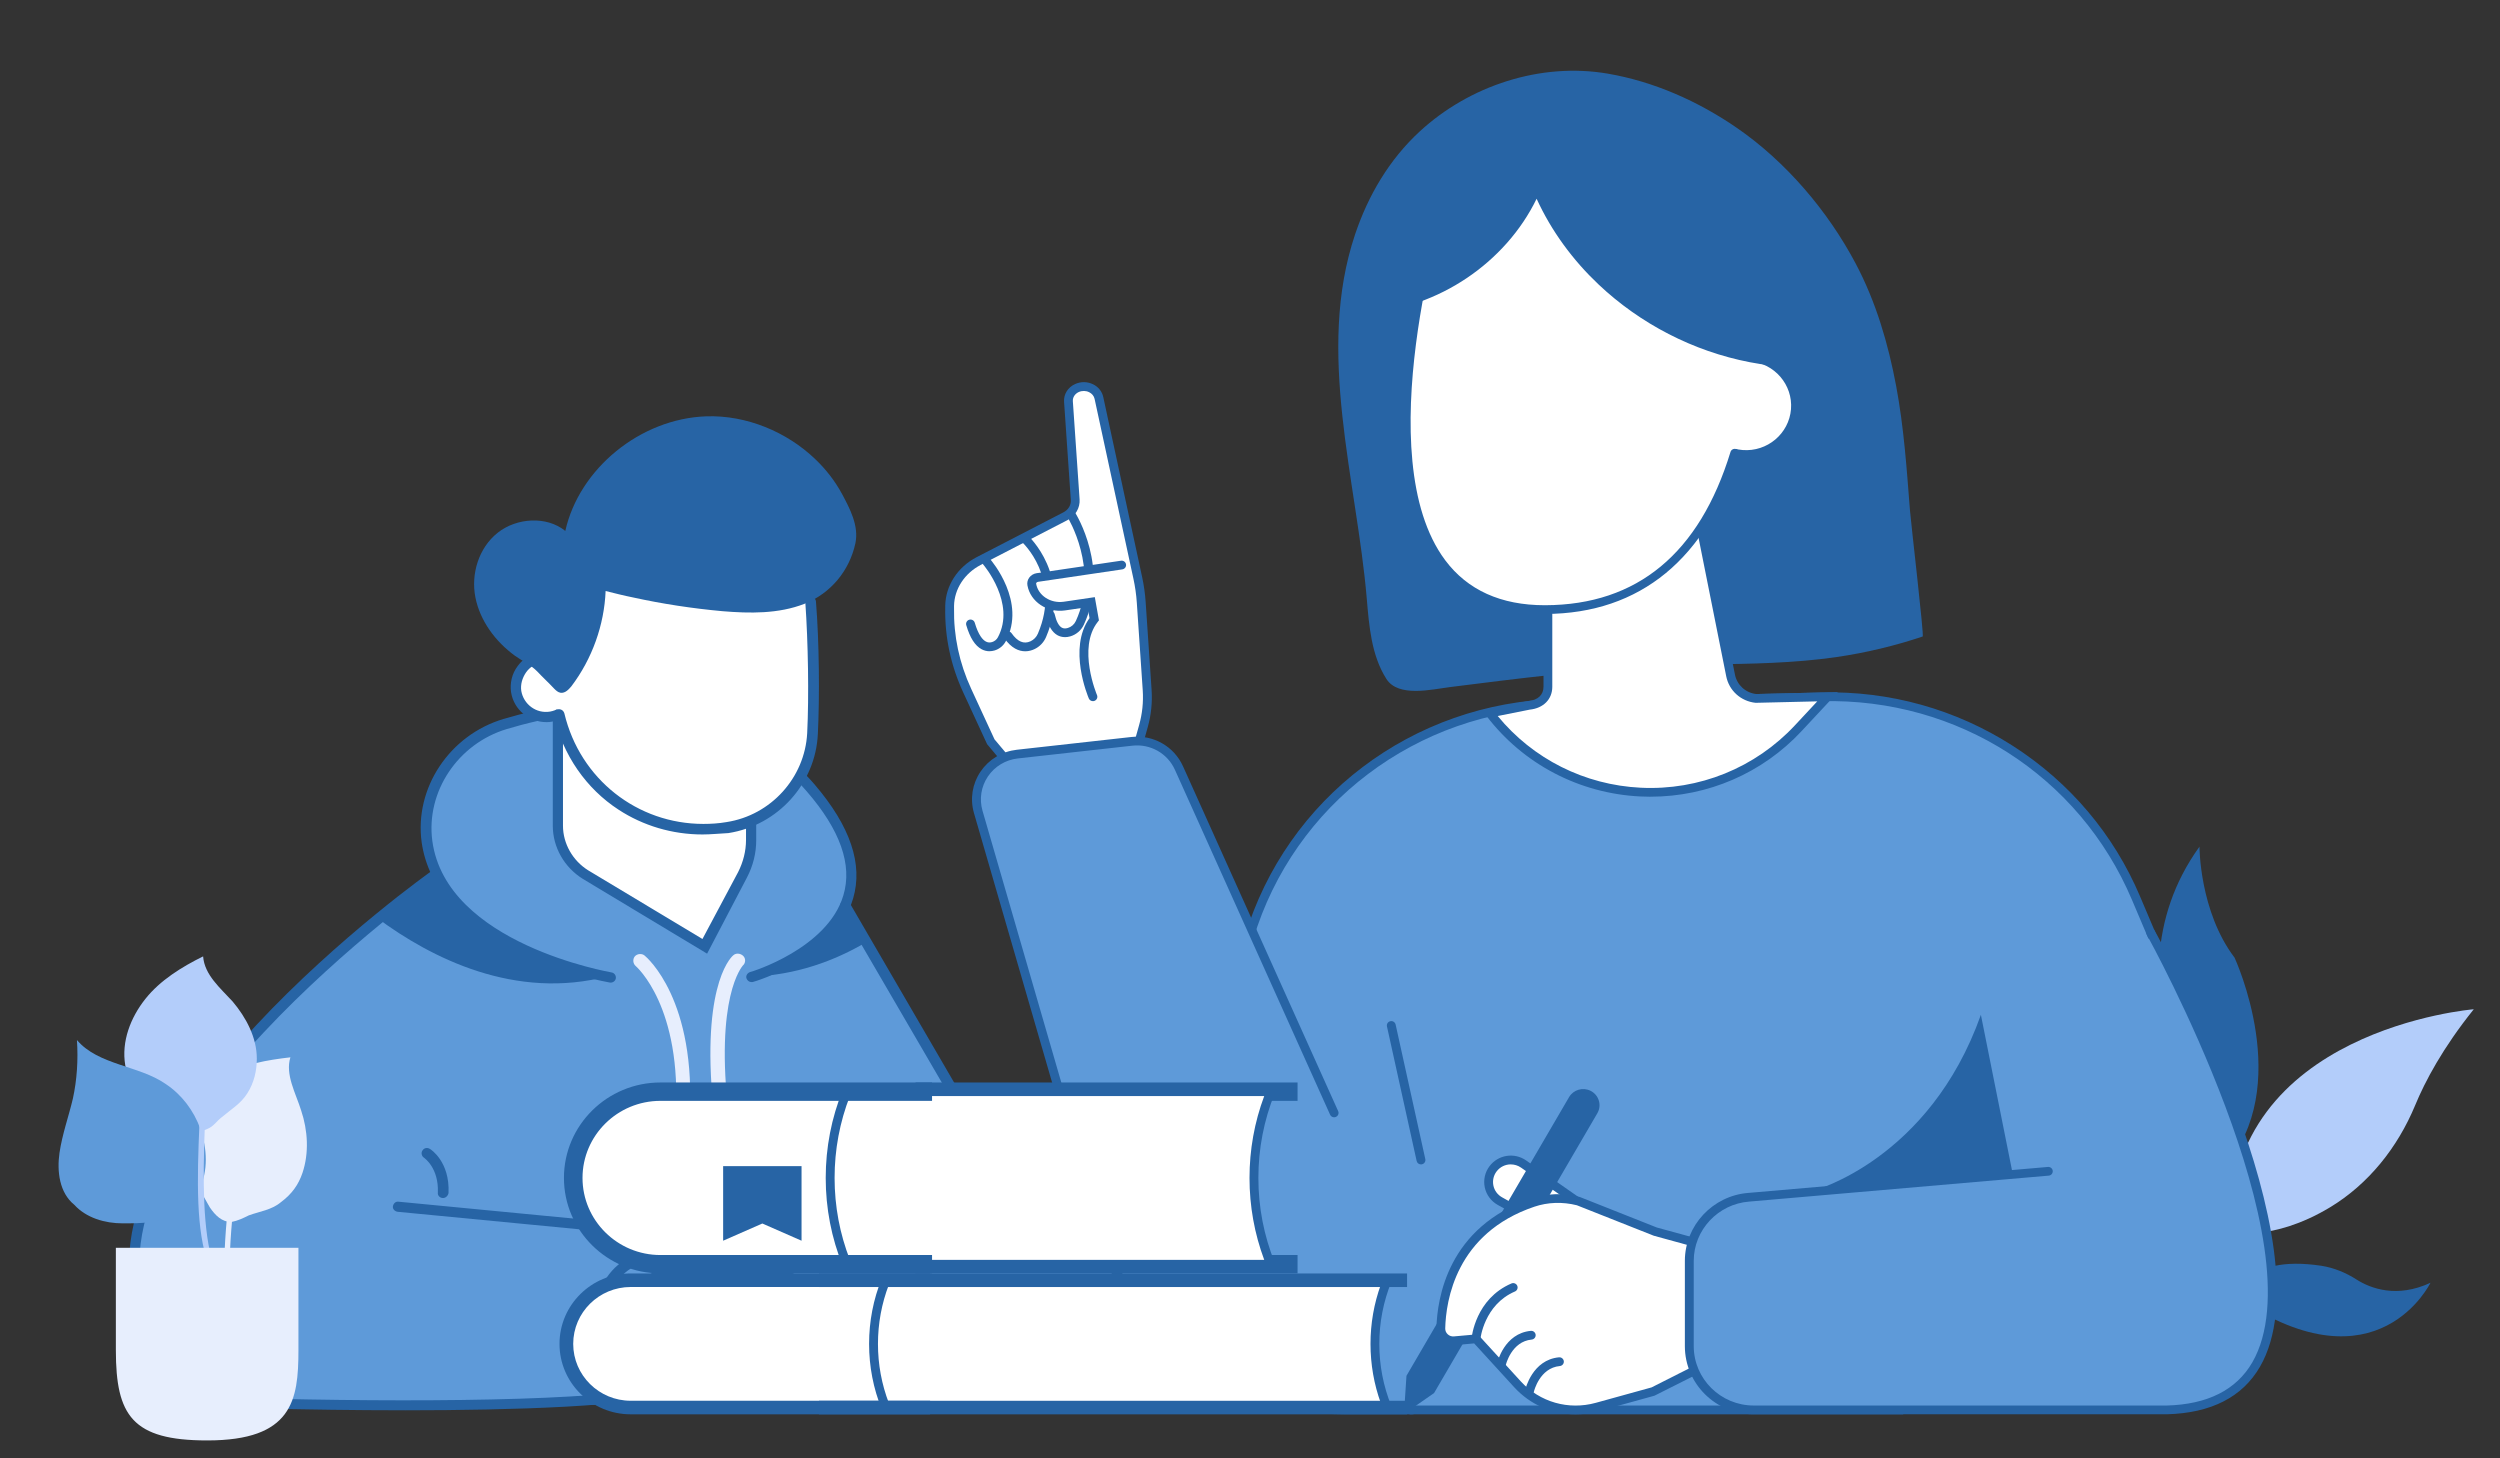 <svg width="480" height="280" viewBox="0 0 480 280" fill="none" xmlns="http://www.w3.org/2000/svg">
<rect x="0" y="0" width="480" height="280" fill="#333333" stroke="none"/>
<mask id="mask0_898_7443" style="mask-type:alpha" maskUnits="userSpaceOnUse" x="0" y="0" width="480" height="280">
<rect width="480" height="280" fill="#D9D9D9"/>
</mask>
<g mask="url(#mask0_898_7443)">
<path d="M149.731 164.882C154.446 164.882 158.806 167.347 161.119 171.396L187.543 217.434L199.198 220.075C221.263 228.437 213.789 269.81 213.789 269.81L53.287 269.546C42.521 269.194 32.557 263.12 28.019 253.437C12.271 219.987 73.839 174.653 85.672 166.378C86.918 165.498 88.43 165.058 89.943 165.058L149.731 164.882Z" fill="#5E9AD9"/>
<path d="M83.714 167.786C81.045 169.723 77.041 172.628 72.504 176.325C82.736 183.895 98.928 192.17 116.811 187.416C116.811 187.416 90.743 183.543 83.714 167.786Z" fill="#2764A5"/>
<path d="M144.305 187.505C152.757 187.241 160.23 184.512 166.458 180.815L162.277 173.508C158.095 183.103 144.305 187.505 144.305 187.505Z" fill="#2764A5"/>
<path d="M155.692 151.238C137.898 130.639 111.563 134.601 97.061 138.914C87.185 141.819 80.691 151.414 82.025 161.449C84.872 182.223 117.257 187.505 117.257 187.505H144.215C144.304 187.505 178.469 177.558 155.692 151.238Z" fill="#5E9AD9"/>
<path d="M144.305 188.561C143.86 188.561 143.504 188.297 143.326 187.857C143.149 187.328 143.504 186.8 144.038 186.624C144.216 186.624 158.896 182.135 161.921 171.924C163.701 166.026 161.299 159.336 154.893 151.942C137.454 131.783 111.386 135.745 97.329 139.97C87.898 142.787 81.759 152.03 83.005 161.448C85.674 181.255 117.08 186.624 117.436 186.712C117.97 186.8 118.326 187.328 118.237 187.857C118.148 188.385 117.614 188.737 117.08 188.649C116.724 188.561 108.717 187.24 100.265 183.279C88.877 177.998 82.204 170.515 80.958 161.713C79.535 151.325 86.296 141.114 96.706 138.033C111.208 133.72 138.255 129.583 156.405 150.621C163.256 158.632 165.747 165.938 163.79 172.54C160.409 183.807 145.195 188.385 144.483 188.561C144.483 188.561 144.394 188.561 144.305 188.561Z" fill="#2764A5"/>
<path d="M104.89 137.592C108.084 137.592 110.674 135.03 110.674 131.87C110.674 128.71 108.084 126.149 104.89 126.149C101.697 126.149 99.107 128.71 99.107 131.87C99.107 135.03 101.697 137.592 104.89 137.592Z" fill="white"/>
<path d="M104.89 138.649C101.598 138.649 98.662 136.273 98.128 132.928C97.862 131.167 98.306 129.318 99.374 127.91C100.442 126.414 102.043 125.445 103.822 125.181C105.602 124.917 107.47 125.357 108.894 126.414C110.406 127.47 111.385 129.054 111.652 130.815C112.275 134.512 109.695 137.945 105.958 138.561C105.602 138.649 105.246 138.649 104.89 138.649ZM104.89 127.118C104.623 127.118 104.356 127.118 104.089 127.206C102.844 127.382 101.687 128.086 100.975 129.142C100.264 130.199 99.908 131.431 100.086 132.663C100.531 135.216 102.933 137.065 105.602 136.625C108.182 136.185 110.05 133.72 109.606 131.167C109.428 129.935 108.716 128.79 107.648 128.086C106.847 127.382 105.869 127.118 104.89 127.118Z" fill="#2764A5"/>
<path d="M107.115 137.505V159.688C107.115 162.857 108.806 165.762 111.475 167.346L135.319 181.694L144.305 164.793V143.755L107.115 137.505Z" fill="white"/>
<path d="M135.762 183.103L111.918 168.754C108.359 166.553 106.135 162.68 106.135 158.543V137.505C106.135 136.976 106.58 136.536 107.113 136.536C107.647 136.536 108.092 136.976 108.092 137.505V158.543C108.092 161.976 109.96 165.233 112.897 167.082L134.872 180.286L141.723 167.434C142.702 165.497 143.235 163.385 143.235 161.272V157.487C143.235 156.959 143.68 156.518 144.214 156.518C144.748 156.518 145.193 156.959 145.193 157.487V161.36C145.193 163.825 144.57 166.289 143.413 168.49L135.762 183.103Z" fill="#2764A5"/>
<path d="M139.499 158.808C124.997 161.096 111.117 152.118 107.47 138.033L99.996 109.072C99.996 109.072 147.773 88.474 152.578 100.71C156.403 110.481 156.492 127.998 155.869 140.762C155.336 149.829 148.574 157.399 139.499 158.808Z" fill="white"/>
<path d="M134.873 160.217C129.09 160.217 123.485 158.544 118.769 155.463C112.541 151.414 108.093 144.988 106.314 137.418C106.225 136.889 106.492 136.361 107.114 136.185C107.648 136.097 108.182 136.361 108.36 136.977C111.385 149.653 122.417 158.192 135.051 158.192C136.475 158.192 137.987 158.104 139.499 157.84C148.041 156.519 154.535 149.301 154.98 140.763C155.336 133.632 155.158 123.245 154.624 115.675C154.624 115.147 154.98 114.619 155.603 114.619C156.137 114.53 156.671 114.971 156.671 115.587C157.294 123.333 157.383 133.72 157.027 140.939C156.582 150.446 149.375 158.456 139.855 159.953C138.076 160.041 136.475 160.217 134.873 160.217Z" fill="#2764A5"/>
<path d="M121.528 114.706C119.749 114.354 118.058 113.914 116.279 113.474C116.012 119.988 113.699 126.502 109.695 131.783C109.161 132.4 108.538 133.104 107.649 133.016C107.115 132.928 106.759 132.576 106.403 132.224C105.335 131.079 104.179 130.023 103.111 128.879C101.777 127.558 100.442 127.03 98.841 125.886C95.104 123.157 92.168 119.196 91.278 114.706C90.388 110.217 91.901 105.199 95.549 102.294C99.197 99.389 104.98 99.037 108.538 101.942C111.208 89.971 122.952 80.376 135.585 79.936C143.326 79.671 151.066 82.928 156.493 88.122C158.54 90.059 160.319 92.347 161.654 94.812C163.166 97.629 164.946 100.974 164.234 104.319C163.077 109.601 159.518 113.914 154.447 115.939C149.465 117.875 143.949 117.787 138.699 117.347C132.916 116.819 127.133 115.939 121.528 114.706Z" fill="#2764A5"/>
<path d="M213.88 270.779C213.791 270.779 213.791 270.779 213.702 270.779C213.168 270.691 212.812 270.162 212.901 269.634C212.99 269.194 219.93 229.054 199.022 221.043L186.922 218.314L161.387 174.477C161.12 174.037 161.298 173.421 161.743 173.068C162.188 172.804 162.811 172.98 163.167 173.421L188.256 216.554L199.555 219.107H199.644C209.075 222.716 214.68 232.663 215.926 247.98C216.816 259.335 214.947 269.898 214.947 269.986C214.769 270.426 214.324 270.779 213.88 270.779Z" fill="#2764A5"/>
<path d="M77.843 270.778C67.612 270.778 58.448 270.602 53.288 270.514C41.81 270.25 31.49 263.736 27.13 253.965C23.394 245.69 24.105 235.919 29.177 224.916C33.18 216.289 39.942 206.782 49.195 196.835C64.943 179.934 82.915 167.17 83.093 167.082C83.537 166.73 84.16 166.906 84.516 167.346C84.872 167.786 84.694 168.402 84.249 168.754C84.071 168.842 66.277 181.518 50.618 198.243C41.455 208.014 34.871 217.345 30.956 225.796C26.152 236.183 25.44 245.426 28.91 253.172C33.002 262.239 42.522 268.313 53.288 268.577C84.605 269.281 120.727 268.841 128.023 265.496C137.543 261.183 134.873 244.105 134.251 240.672C133.984 239.176 132.649 238.032 131.137 237.944L76.331 232.662C75.797 232.574 75.352 232.134 75.441 231.606C75.53 231.077 75.975 230.637 76.509 230.725L131.315 236.007C133.806 236.183 135.852 237.944 136.297 240.32C137.276 245.426 139.589 262.503 128.912 267.345C122.507 270.074 98.04 270.778 77.843 270.778Z" fill="#2764A5"/>
<path d="M131.581 243.666L150.532 244.634L171.618 255.638C172.686 256.166 173.13 257.486 172.597 258.543C172.063 259.599 170.817 260.039 169.75 259.599L156.048 254.053C155.781 253.965 155.603 254.317 155.87 254.405L170.105 263.912C171.084 264.617 171.351 265.937 170.639 266.905C170.017 267.786 168.771 268.05 167.792 267.522L151.778 258.015C151.6 257.927 151.422 258.103 151.6 258.279L157.828 263.912C159.251 265.145 158.628 267.522 156.76 267.874C156.137 267.962 155.603 267.874 155.069 267.61L148.575 263.736L131.314 263.824C125.62 263.824 121.083 259.335 121.083 253.701C120.905 247.979 125.798 243.402 131.581 243.666Z" fill="white"/>
<path d="M156.137 268.93C155.514 268.93 154.98 268.754 154.446 268.489L148.129 264.792L131.225 264.88C131.225 264.88 131.225 264.88 131.136 264.88C128.111 264.88 125.353 263.736 123.218 261.623C121.082 259.511 119.926 256.694 119.926 253.789C119.926 250.708 121.171 247.891 123.396 245.778C125.62 243.666 128.556 242.609 131.67 242.697L150.887 243.754L172.151 254.845C173.664 255.637 174.287 257.486 173.575 259.071C172.863 260.567 170.995 261.271 169.482 260.655L162.987 258.014L170.728 263.208C171.44 263.648 171.884 264.44 172.062 265.232C172.24 266.025 172.062 266.905 171.529 267.609C170.55 268.93 168.77 269.37 167.347 268.489L158.717 263.384C159.518 264.264 159.873 265.408 159.607 266.553C159.251 267.785 158.361 268.666 157.115 268.93C156.582 268.842 156.404 268.93 156.137 268.93ZM148.663 262.68L155.425 266.729C155.692 266.905 156.048 266.993 156.404 266.905C156.937 266.817 157.293 266.465 157.382 265.937C157.471 265.497 157.382 264.968 157.026 264.616L150.798 258.982C150.354 258.542 150.265 257.926 150.621 257.398C150.976 256.958 151.688 256.782 152.133 257.134L168.148 266.641C168.682 266.905 169.304 266.817 169.66 266.289C169.838 266.025 169.927 265.761 169.838 265.408C169.749 265.144 169.571 264.88 169.393 264.704L155.158 255.197C154.624 254.845 154.446 254.141 154.802 253.613C155.158 253.085 155.781 252.821 156.315 253.085L170.016 258.63C170.639 258.894 171.262 258.63 171.529 258.014C171.795 257.398 171.618 256.782 170.995 256.43L150.176 245.514L131.492 244.634C129.001 244.546 126.599 245.426 124.73 247.187C122.862 248.947 121.883 251.236 121.883 253.789C121.883 256.254 122.862 258.542 124.552 260.215C126.332 261.975 128.645 262.856 131.047 262.856L148.663 262.68Z" fill="#2764A5"/>
<path d="M115.478 252.469C114.856 252.469 114.411 251.941 114.5 251.413C114.678 246.923 117.347 242.962 121.439 241.114C121.973 240.849 122.596 241.114 122.774 241.554C123.041 242.082 122.774 242.698 122.329 242.874C118.948 244.459 116.724 247.716 116.546 251.501C116.457 252.029 116.012 252.469 115.478 252.469Z" fill="#2764A5"/>
<path d="M85.049 230.022C84.427 230.022 83.982 229.494 84.071 228.966C84.249 224.212 81.49 222.364 81.401 222.275C80.957 222.011 80.779 221.307 81.135 220.867C81.401 220.427 82.024 220.251 82.558 220.603C82.736 220.691 86.384 223.068 86.117 229.054C86.028 229.582 85.583 230.022 85.049 230.022Z" fill="#2764A5"/>
<path d="M170.195 236.711H170.106C169.572 236.623 169.128 236.183 169.216 235.567C171.263 219.282 185.409 218.842 185.587 218.842C186.121 218.842 186.566 219.282 186.566 219.81C186.566 220.338 186.121 220.778 185.587 220.866C185.053 220.866 173.042 221.307 171.174 235.831C171.085 236.359 170.64 236.711 170.195 236.711Z" fill="#2764A5"/>
<path d="M181.049 242.522H180.96C180.426 242.434 179.981 241.993 180.07 241.377C181.671 228.349 193.06 227.997 193.238 227.997C193.771 227.997 194.216 228.437 194.305 228.965C194.305 229.494 193.86 229.934 193.327 230.022C192.971 230.022 183.54 230.374 182.205 241.641C182.027 242.081 181.582 242.522 181.049 242.522Z" fill="#2764A5"/>
<path d="M131.046 215.937C130.246 215.849 129.623 215.233 129.712 214.529C131.046 193.226 122.149 185.568 122.06 185.48C121.527 185.04 121.438 184.159 121.882 183.631C122.327 183.103 123.217 183.015 123.751 183.455C124.196 183.807 133.805 191.994 132.381 214.793C132.381 215.409 131.758 215.937 131.046 215.937Z" fill="#E7EEFD"/>
<path d="M138.523 215.938C137.811 215.938 137.277 215.409 137.188 214.793C134.341 190.146 140.035 184.072 140.747 183.456C141.281 182.927 142.17 183.015 142.704 183.544C143.238 184.072 143.149 184.952 142.615 185.392C142.526 185.568 137.188 191.29 139.946 214.441C140.035 215.145 139.501 215.85 138.79 215.938C138.612 215.938 138.523 215.938 138.523 215.938Z" fill="#E7EEFD"/>
<path d="M427.014 224.037C427.014 224.037 402.261 190.354 422.3 162.558C422.3 162.558 422.274 174.962 429.036 183.869C429.086 183.992 440.577 208.762 427.014 224.037Z" fill="#2764A5"/>
<path d="M466.65 246.293C466.65 246.293 456.498 267.254 429.81 249.323C429.81 249.323 430.446 240.73 445.716 243.031C448.101 243.409 450.452 244.371 452.472 245.681C455.204 247.413 460.221 249.278 466.65 246.293Z" fill="#2764A5"/>
<path d="M474.967 193.776C474.967 193.776 427.542 197.608 428.167 236.558C428.167 236.558 436.159 238.55 447.374 231.8C454.734 227.348 460.319 220.379 463.71 212.218C465.607 207.622 469.013 201.184 474.967 193.776Z" fill="#B3CDFA"/>
<path d="M416.446 210.463C416.446 210.463 410.208 196.596 391.454 203.984C391.454 203.984 410.201 209.648 404.536 218.133C404.536 218.133 399.9 231.001 407.156 240.006C407.156 240.006 426.679 225.635 416.446 210.463Z" fill="#1B4ACB"/>
<path d="M400.766 265.892C400.682 265.854 400.682 265.854 400.598 265.817C400.212 265.542 400.045 264.961 400.33 264.483C403.155 259.793 403.932 253.776 404.608 248.522L408.579 217.968C408.798 216.652 408.934 215.298 408.633 214.05C408.215 212.345 406.974 210.977 405.883 209.98C403.871 208.062 401.556 206.411 399.072 205.19C398.569 204.963 398.402 204.382 398.57 203.953C398.772 203.437 399.326 203.283 399.745 203.472C402.396 204.769 404.879 206.495 407.026 208.575C408.25 209.734 409.76 211.425 410.295 213.587C410.663 215.168 410.427 216.779 410.257 218.219L406.286 248.773C405.543 254.199 404.782 260.426 401.706 265.508C401.622 265.975 401.101 266.044 400.766 265.892Z" fill="#1B4ACB"/>
<path d="M220.257 132.505L219.119 115.666C219.012 114.081 218.791 112.502 218.451 110.939L210.991 76.393C210.618 74.651 208.529 73.71 206.786 74.5C205.722 74.981 205.077 76.001 205.15 77.081L206.446 95.937C206.537 97.242 205.801 98.479 204.556 99.123L187.938 107.713C184.536 109.472 182.408 112.742 182.346 116.31V116.713C182.244 122.162 183.393 127.571 185.714 132.594L190.259 142.445L195.664 148.885L217.404 147.059L219.544 139.421C220.178 137.164 220.421 134.829 220.262 132.505H220.257Z" fill="white"/>
<path d="M195.284 149.752L189.528 142.892L184.932 132.935C182.549 127.766 181.383 122.301 181.485 116.695V116.292C181.558 112.433 183.873 108.855 187.541 106.962L204.159 98.377C205.115 97.885 205.664 96.972 205.596 95.992L204.3 77.136C204.204 75.697 205.036 74.359 206.434 73.732C207.543 73.228 208.806 73.256 209.892 73.793C210.894 74.292 211.596 75.171 211.822 76.213L219.282 110.759C219.627 112.355 219.86 113.985 219.967 115.609L221.105 132.448C221.269 134.873 221.02 137.292 220.358 139.644L218.06 147.842L195.289 149.752H195.284ZM190.976 141.99L196.025 148.005L216.735 146.269L218.716 139.196C219.322 137.029 219.554 134.794 219.407 132.565L218.269 115.726C218.167 114.186 217.946 112.635 217.618 111.117L210.158 76.571C210.039 76.033 209.666 75.574 209.122 75.305C208.506 74.997 207.758 74.986 207.13 75.266C206.383 75.602 205.936 76.296 205.987 77.03L207.283 95.885C207.396 97.515 206.474 99.077 204.934 99.873L188.316 108.457C185.203 110.065 183.234 113.083 183.177 116.325V116.729C183.075 122.088 184.184 127.307 186.465 132.246L190.965 141.996L190.976 141.99Z" fill="#2764A5"/>
<path d="M297.945 129.57C307.879 128.5 317.84 127.705 327.836 127.57C336.122 127.458 344.437 127.346 352.655 126.148C358.258 125.33 363.794 124.009 369.16 122.206C369.443 122.11 366.879 100.164 366.709 97.946C366.092 89.994 365.537 82.014 364.071 74.163C362.554 66.026 360.188 57.962 356.294 50.609C350.968 40.541 342.914 31.054 333.485 24.558C326.093 19.462 317.552 15.649 308.643 14.131C295.795 11.941 282.137 16.438 272.594 25.23C266.736 30.629 262.678 37.539 260.17 45.021C252.614 67.566 260.47 92.061 262.417 114.903C262.87 120.234 263.306 125.818 266.181 130.348C268.462 133.943 274.852 132.37 278.345 131.927C284.871 131.098 291.402 130.281 297.945 129.575V129.57Z" fill="#2764A5"/>
<path d="M189.982 125.04C189.461 125.04 188.952 124.911 188.476 124.659C187.203 123.976 186.235 122.464 185.522 120.028C185.392 119.58 185.652 119.115 186.099 118.986C186.552 118.857 187.022 119.115 187.152 119.558C187.865 121.988 188.703 122.867 189.286 123.175C189.659 123.377 190.056 123.41 190.486 123.276C190.955 123.13 191.363 122.8 191.595 122.363C195.093 115.817 188.873 108.503 188.81 108.43C188.505 108.077 188.544 107.545 188.901 107.249C189.257 106.946 189.789 106.985 190.095 107.338C190.384 107.669 197.136 115.581 193.095 123.147C192.653 123.976 191.878 124.609 190.978 124.883C190.644 124.984 190.305 125.034 189.976 125.034L189.982 125.04Z" fill="#2764A5"/>
<path d="M196.828 125.045C195.651 125.045 194.213 124.496 192.827 122.536C192.555 122.155 192.651 121.634 193.036 121.366C193.421 121.097 193.947 121.192 194.219 121.573C195.379 123.214 196.574 123.723 197.864 123.124C198.492 122.833 198.996 122.312 199.279 121.651C203.813 111.039 196.285 104.123 196.206 104.056C195.86 103.742 195.832 103.216 196.149 102.869C196.466 102.527 196.998 102.499 197.349 102.807C197.434 102.886 205.845 110.608 200.847 122.306C200.4 123.354 199.596 124.182 198.588 124.647C198.141 124.854 197.536 125.05 196.834 125.05L196.828 125.045Z" fill="#2764A5"/>
<path d="M204.469 122.329C203.937 122.329 203.433 122.194 202.986 121.937C201.979 121.349 201.26 120.128 200.847 118.314C200.745 117.86 201.033 117.412 201.492 117.311C201.95 117.21 202.403 117.496 202.505 117.95C202.805 119.277 203.269 120.156 203.846 120.498C204.169 120.688 204.554 120.71 205.012 120.576C205.697 120.374 206.258 119.887 206.558 119.238C211.142 109.309 205.001 99.341 204.939 99.24C204.69 98.848 204.814 98.327 205.21 98.081C205.607 97.834 206.133 97.958 206.382 98.35C206.659 98.786 213.072 109.169 208.103 119.932C207.599 121.024 206.648 121.847 205.493 122.183C205.143 122.284 204.803 122.334 204.469 122.334V122.329Z" fill="#2764A5"/>
<path d="M271.179 270.707L234.893 196.411L239.822 180.042C247.701 153.874 271.711 135.702 299.298 135.03L349.785 133.792C376.019 133.148 399.961 148.486 410.11 172.426L413.789 181.112L364.886 270.707H271.179Z" fill="#5E9AD9"/>
<path d="M365.395 271.547H270.646L233.986 196.484L239.007 179.802C247.016 153.207 271.235 134.873 299.275 134.19L349.762 132.952C362.803 132.627 375.487 136.172 386.439 143.189C397.391 150.2 405.847 160.202 410.89 172.107L414.727 181.162L414.535 181.515L365.389 271.547H365.395ZM271.71 269.867H364.382L412.854 181.067L409.328 172.751C399.242 148.957 375.871 133.999 349.807 134.632L299.32 135.87C272.016 136.536 248.431 154.389 240.637 180.283L235.803 196.339L271.71 269.867Z" fill="#2764A5"/>
<path d="M290.447 231.994L287.979 230.617C285.737 229.362 285.12 226.439 286.671 224.406C288.058 222.586 290.65 222.189 292.529 223.499L302.344 230.359C302.344 230.359 293.514 230.74 290.441 231.994H290.447Z" fill="white"/>
<path d="M290.388 232.924L287.564 231.344C286.279 230.628 285.374 229.396 285.074 227.973C284.774 226.545 285.113 225.061 285.996 223.896C287.666 221.701 290.756 221.225 293.026 222.81L304.872 231.087L302.388 231.193C302.303 231.193 293.671 231.58 290.773 232.767L290.388 232.924ZM290.071 223.56C289.041 223.56 288.022 224.025 287.349 224.91C286.755 225.688 286.534 226.68 286.732 227.632C286.93 228.584 287.536 229.407 288.396 229.883L290.519 231.07C292.816 230.281 297.158 229.86 299.886 229.664L292.047 224.188C291.447 223.768 290.756 223.566 290.077 223.566L290.071 223.56Z" fill="#2764A5"/>
<path d="M187.818 155.879L210.923 235.556C216.956 256.365 236.189 270.701 258.07 270.701H271.179V247.081L226.357 147.462C224.79 143.979 221.122 141.901 217.296 142.332L195.324 144.78C189.89 145.384 186.313 150.676 187.818 155.879Z" fill="#5E9AD9"/>
<path d="M271.179 271.547H258.071C235.934 271.547 216.209 256.847 210.108 235.791L187.003 156.114C186.217 153.398 186.675 150.492 188.266 148.145C189.856 145.799 192.392 144.27 195.233 143.951L217.205 141.504C221.422 141.028 225.412 143.296 227.139 147.126L256.927 213.335C257.12 213.76 256.927 214.253 256.497 214.444C256.067 214.634 255.569 214.444 255.376 214.018L225.588 147.809C224.167 144.645 220.873 142.78 217.398 143.172L195.426 145.62C193.082 145.883 190.988 147.143 189.681 149.08C188.373 151.018 187.994 153.415 188.639 155.655L211.743 235.332C217.641 255.665 236.693 269.867 258.076 269.867H271.185C271.655 269.867 272.034 270.242 272.034 270.707C272.034 271.172 271.655 271.547 271.185 271.547H271.179Z" fill="#2764A5"/>
<path d="M272.822 223.566C272.431 223.566 272.08 223.297 271.995 222.905L266.296 197.072C266.194 196.618 266.488 196.17 266.946 196.07C267.405 195.969 267.858 196.26 267.96 196.714L273.659 222.546C273.761 223 273.467 223.448 273.008 223.549C272.946 223.56 272.884 223.566 272.827 223.566H272.822Z" fill="#2764A5"/>
<path d="M275.351 267.459L269.561 271.486L270.042 264.15L301.257 210.653C302.089 209.23 303.9 208.693 305.383 209.432C306.99 210.233 307.59 212.21 306.685 213.755L275.345 267.459H275.351Z" fill="#2764A5"/>
<path d="M325.142 238.484L317.846 236.485L303.034 230.616C300.165 229.888 297.136 229.95 294.335 230.896C278.821 236.138 276.783 249.382 276.647 255.038C276.613 256.443 277.83 257.558 279.245 257.435L283.394 257.06L291.363 265.784C295.206 269.99 301.121 271.681 306.64 270.158L317.433 267.173L325.306 263.186L325.148 238.484H325.142Z" fill="white"/>
<path d="M302.519 271.553C298.081 271.553 293.808 269.716 290.723 266.344L283.037 257.933L279.313 258.269C278.396 258.353 277.484 258.04 276.811 257.418C276.143 256.796 275.769 255.923 275.792 255.016C275.928 249.332 277.982 235.533 294.057 230.101C296.966 229.121 300.141 229.015 303.243 229.799L303.351 229.832L318.118 235.684L325.991 237.84L326.16 263.696L317.659 267.974L306.865 270.959C305.428 271.357 303.968 271.553 302.524 271.553H302.519ZM283.727 256.18L291.98 265.213C295.63 269.212 301.155 270.791 306.396 269.341L317.11 266.378L324.445 262.665L324.293 239.117L317.523 237.258L302.762 231.412C300 230.717 297.176 230.818 294.6 231.686C279.539 236.776 277.615 249.718 277.484 255.049C277.473 255.486 277.643 255.889 277.965 256.186C278.288 256.488 278.713 256.628 279.154 256.589L283.722 256.18H283.727Z" fill="#2764A5"/>
<path d="M413.149 179.925C413.149 179.925 463.331 269.458 416.002 270.707H336.722C329.885 270.707 324.344 265.224 324.344 258.46V242.085C324.344 235.69 329.319 230.37 335.766 229.872L365.085 227.626L365.203 201.715L413.149 179.919V179.925Z" fill="#5E9AD9"/>
<path d="M380.331 194.838C370.443 222.726 348.199 228.6 348.199 228.6L386.342 224.888L380.331 194.838Z" fill="#2764A5"/>
<path d="M336.722 271.547C329.426 271.547 323.494 265.678 323.494 258.46V242.085C323.494 235.293 328.854 229.558 335.703 229.037L393.208 224.053C393.678 224.014 394.086 224.356 394.125 224.815C394.165 225.28 393.82 225.683 393.356 225.722L335.844 230.706C329.867 231.165 325.198 236.161 325.198 242.08V258.454C325.198 264.743 330.371 269.861 336.727 269.861H416.007C423.84 269.654 429.376 266.871 432.438 261.585C445.292 239.369 412.52 180.071 412.192 179.472C411.966 179.063 412.113 178.553 412.526 178.329C412.939 178.105 413.454 178.251 413.681 178.66C415.056 181.129 447.245 239.386 433.915 262.419C430.542 268.249 424.525 271.317 416.035 271.541H336.733L336.722 271.547Z" fill="#2764A5"/>
<path d="M283.387 257.894C283.387 257.894 283.336 257.894 283.308 257.894C282.844 257.849 282.499 257.446 282.538 256.981C282.567 256.673 283.308 249.376 290.196 246.425C290.626 246.24 291.124 246.436 291.311 246.862C291.498 247.288 291.3 247.78 290.87 247.965C284.927 250.513 284.236 257.065 284.231 257.132C284.191 257.569 283.817 257.894 283.387 257.894Z" fill="#2764A5"/>
<path d="M288.261 262.827C288.199 262.827 288.136 262.822 288.069 262.805C287.61 262.704 287.327 262.251 287.429 261.803C287.486 261.567 288.816 256.006 293.915 255.525C294.385 255.474 294.798 255.822 294.844 256.281C294.889 256.746 294.544 257.155 294.079 257.199C290.208 257.563 289.127 261.987 289.087 262.178C288.997 262.564 288.646 262.827 288.261 262.827Z" fill="#2764A5"/>
<path d="M293.665 267.907C293.603 267.907 293.541 267.901 293.473 267.884C293.014 267.783 292.731 267.33 292.833 266.882C292.89 266.647 294.22 261.086 299.325 260.604C299.784 260.559 300.208 260.901 300.254 261.36C300.299 261.819 299.954 262.234 299.489 262.279C295.618 262.643 294.537 267.067 294.497 267.251C294.407 267.638 294.056 267.901 293.671 267.901L293.665 267.907Z" fill="#2764A5"/>
<path d="M325.284 94.687L332.274 129.687C332.75 132.061 334.731 133.853 337.164 134.1L350.901 133.775L345.264 139.823C328.935 157.351 300.55 155.962 286.049 136.922L293.588 135.421C295.677 135.214 297.199 133.932 297.199 131.854V96.395L325.278 94.693L325.284 94.687Z" fill="white"/>
<path d="M316.9 152.973C316.244 152.973 315.587 152.956 314.93 152.922C303.209 152.346 292.438 146.701 285.374 137.427L284.564 136.363L293.507 134.588C295.29 134.409 296.354 133.39 296.354 131.855V95.601L325.973 93.803L333.11 129.52C333.512 131.53 335.154 133.026 337.203 133.255L352.881 132.886L345.885 140.39C338.38 148.448 327.903 152.967 316.894 152.967L316.9 152.973ZM287.564 137.478C294.322 145.721 304.25 150.716 315.01 151.242C326.228 151.797 337.021 147.423 344.634 139.253L348.913 134.661L337.123 134.941H337.072C334.248 134.644 331.984 132.606 331.435 129.85L324.586 95.573L298.041 97.186V131.855C298.041 134.252 296.343 135.977 293.705 136.251L287.553 137.478H287.564Z" fill="#2764A5"/>
<path d="M344.746 78.066C344.849 72.884 340.686 68.6 335.448 68.497C330.21 68.395 325.88 72.513 325.777 77.696C325.674 82.879 329.836 87.163 335.074 87.265C340.312 87.367 344.642 83.249 344.746 78.066Z" fill="white"/>
<path d="M335.268 88.113C334.99 88.113 334.713 88.102 334.436 88.079C328.753 87.631 324.508 82.692 324.961 77.07C325.414 71.453 330.411 67.242 336.088 67.695C341.765 68.143 346.016 73.082 345.563 78.705C345.127 84.047 340.594 88.113 335.268 88.113ZM335.256 69.342C330.802 69.342 327.015 72.735 326.653 77.204C326.274 81.897 329.823 86.024 334.572 86.405C339.315 86.78 343.486 83.269 343.871 78.57C344.25 73.872 340.701 69.75 335.953 69.37C335.721 69.353 335.488 69.342 335.256 69.342Z" fill="#2764A5"/>
<path d="M336.796 54.418C336.796 54.418 341.267 116.88 296.711 117.037C252.156 117.194 276.72 38.995 276.72 38.995C276.72 38.995 310.216 6.599 336.796 54.418Z" fill="white"/>
<path d="M296.575 117.877C287.615 117.877 280.733 114.741 276.109 108.559C260.702 87.939 275.277 40.748 275.905 38.749C276.046 38.306 276.522 38.06 276.969 38.194C277.416 38.334 277.665 38.805 277.529 39.247C277.377 39.729 262.581 87.626 277.478 107.562C281.763 113.296 288.187 116.203 296.581 116.203H296.711C314.348 116.141 326.302 106.24 332.256 86.775C332.392 86.332 332.862 86.08 333.314 86.215C333.762 86.349 334.016 86.819 333.88 87.262C327.773 107.231 314.925 117.815 296.717 117.883H296.581L296.575 117.877Z" fill="#2764A5"/>
<path d="M295.031 38.155C289.06 50.458 276.144 59.149 262.424 60.09C263.341 49.68 267.54 39.689 273.642 31.166C276.574 27.067 280.021 23.214 284.385 20.655C291.448 16.505 300.204 16.18 308.27 17.653C319.856 19.77 330.752 25.426 339.106 33.664C346.22 40.675 350.522 49.002 352.944 58.572C353.312 60.023 354.195 61.255 354.676 62.66C355.203 64.195 355.056 65.802 354.495 67.308C353.805 69.162 352.656 70.769 350.556 70.971C348.467 71.167 346.249 70.596 344.16 70.501C341.404 70.372 338.664 70.069 335.959 69.543C325.114 67.448 314.915 62.168 306.917 54.608C301.965 49.926 297.861 44.349 295.031 38.16V38.155Z" fill="#2764A5"/>
<path d="M215.354 108.491L199.172 110.883C198.464 110.989 197.983 111.599 198.097 112.243C198.578 114.959 201.385 116.807 204.368 116.365L209.507 115.603L210.09 118.885C205.783 124.334 209.835 133.781 209.835 133.781L217.397 132.202L215.354 108.486V108.491Z" fill="white"/>
<path d="M209.837 134.621C209.508 134.621 209.191 134.431 209.056 134.111C208.886 133.714 205.003 124.474 209.191 118.678L208.818 116.561L204.499 117.199C201.075 117.703 197.832 115.547 197.266 112.389C197.175 111.868 197.294 111.342 197.611 110.905C197.945 110.446 198.471 110.132 199.049 110.048L215.231 107.657C215.695 107.584 216.125 107.903 216.199 108.363C216.266 108.822 215.95 109.247 215.485 109.32L199.303 111.711C199.173 111.734 199.06 111.795 198.992 111.885C198.941 111.952 198.924 112.019 198.941 112.092C199.343 114.36 201.726 115.9 204.25 115.531L210.205 114.651L210.997 119.109L210.765 119.406C206.814 124.407 210.584 133.361 210.623 133.451C210.805 133.876 210.606 134.369 210.176 134.554C210.069 134.599 209.956 134.621 209.842 134.621H209.837Z" fill="#2764A5"/>
<path d="M121.098 245.805C114.278 245.805 108.748 251.276 108.748 258.024C108.748 264.772 114.278 270.243 121.098 270.243H172.65V245.799H121.098V245.805Z" fill="white"/>
<path d="M170.086 270.254C168.558 266.474 167.715 262.347 167.715 258.029C167.715 253.712 168.558 249.584 170.086 245.804H266.352C264.824 249.584 263.98 253.706 263.98 258.029C263.98 262.352 264.824 266.474 266.352 270.254H170.086Z" fill="white"/>
<path d="M267.602 271.094H169.508L169.293 270.568C167.68 266.581 166.865 262.364 166.865 258.029C166.865 253.695 167.68 249.478 169.293 245.497L169.508 244.97H267.602L267.138 246.124C265.604 249.909 264.829 253.919 264.829 258.035C264.829 262.151 265.604 266.161 267.138 269.946L267.602 271.1V271.094ZM170.663 269.414H265.123C263.804 265.769 263.136 261.944 263.136 258.029C263.136 254.115 263.804 250.29 265.123 246.645H170.669C169.276 250.273 168.569 254.104 168.569 258.029C168.569 261.955 169.276 265.78 170.669 269.414H170.663Z" fill="#2764A5"/>
<path d="M270.159 244.506H157.242V247.11H270.159V244.506Z" fill="#2764A5"/>
<path d="M270.159 268.949H157.242V271.553H270.159V268.949Z" fill="#2764A5"/>
<path d="M178.581 271.548H121.093C113.554 271.548 107.424 265.483 107.424 258.024C107.424 250.565 113.554 244.5 121.093 244.5H178.581V247.104H121.093C115.008 247.104 110.056 252.004 110.056 258.024C110.056 264.044 115.008 268.944 121.093 268.944H178.581V271.548Z" fill="#2764A5"/>
<path d="M249.131 207.836H175.783V211.364H249.131V207.836Z" fill="#2764A5"/>
<path d="M249.131 240.96H175.783V244.488H249.131V240.96Z" fill="#2764A5"/>
<path d="M126.797 209.601C117.554 209.601 110.055 217.015 110.055 226.166C110.055 235.316 117.549 242.73 126.797 242.73H178.948V209.606H126.797V209.601Z" fill="white"/>
<path d="M162.602 242.73C160.53 237.606 159.393 232.018 159.393 226.166C159.393 220.314 160.53 214.719 162.602 209.601H243.97C241.899 214.725 240.761 220.314 240.761 226.166C240.761 232.018 241.899 237.612 243.97 242.73H162.602Z" fill="white"/>
<path d="M245.22 243.571H162.024L161.809 243.044C159.635 237.674 158.537 231.995 158.537 226.166C158.537 220.336 159.635 214.658 161.809 209.287L162.024 208.761H245.22L244.756 209.914C242.668 215.083 241.609 220.549 241.609 226.166C241.609 231.782 242.668 237.254 244.756 242.423L245.22 243.576V243.571ZM163.178 241.891H242.73C240.856 236.862 239.905 231.581 239.905 226.166C239.905 220.75 240.856 215.464 242.73 210.441H163.178C161.226 215.453 160.241 220.739 160.241 226.166C160.241 231.592 161.231 236.879 163.184 241.891H163.178Z" fill="#2764A5"/>
<path d="M178.954 244.488H126.803C116.586 244.488 108.277 236.268 108.277 226.16C108.277 216.052 116.586 207.836 126.803 207.836H178.954V211.364H126.803C118.556 211.364 111.843 218.006 111.843 226.165C111.843 234.324 118.556 240.966 126.803 240.966H178.954V244.494V244.488Z" fill="#2764A5"/>
<path d="M153.897 238.217L146.37 234.913L138.842 238.217V223.903H153.897V238.217Z" fill="#2764A5"/>
<path d="M34.362 217.032C35.393 212.441 38.744 208.871 42.611 206.576C46.735 204.281 51.374 203.516 55.756 203.005C54.725 206.321 56.787 209.891 57.818 213.206C59.107 217.032 59.365 221.367 58.076 225.193C57.303 227.488 56.014 229.273 53.952 230.803C52.148 232.333 49.828 232.588 47.766 233.353C46.735 233.863 45.704 234.373 44.415 234.628C42.611 234.628 41.322 233.353 40.291 231.823C39.517 230.548 39.002 229.273 37.971 228.253C37.198 227.233 36.167 226.468 35.393 225.193C34.362 222.642 33.847 219.582 34.362 217.032Z" fill="#E7EEFD"/>
<path d="M24.049 204.535C23.276 199.945 25.08 195.355 27.915 191.784C30.75 188.214 34.874 185.664 38.999 183.624C39.256 187.194 42.349 189.744 44.669 192.294C47.247 195.355 49.309 199.18 49.309 203.26C49.309 205.556 48.793 207.851 47.505 209.891C46.216 211.931 44.411 212.951 42.607 214.481C41.576 215.246 41.061 216.267 39.772 216.777C38.225 217.542 36.421 216.777 34.874 215.757C33.586 214.991 32.555 213.971 31.524 213.206C30.235 212.441 29.204 212.186 27.915 211.166C25.853 209.636 24.564 207.086 24.049 204.535Z" fill="#B3CDFA"/>
<path d="M11.421 221.367C11.937 217.797 13.225 214.227 13.998 210.911C14.772 207.341 15.03 203.516 14.772 199.69C18.896 204.536 26.629 204.536 31.784 208.106C34.877 210.146 37.197 213.206 38.485 216.777C39.774 220.602 40.032 224.683 38.228 228.508C38.228 228.763 37.97 228.763 37.97 229.018C37.454 230.038 36.939 231.313 36.423 232.333C36.166 232.843 35.908 233.608 35.392 233.608C35.135 233.608 34.877 233.608 34.619 233.608C32.557 233.608 30.753 234.373 28.948 234.628C27.144 234.883 25.34 234.883 23.535 234.883C20.185 234.883 16.576 233.863 14.256 231.313C11.421 229.018 10.905 224.938 11.421 221.367Z" fill="#5E9AD9"/>
<path d="M44.156 240.239H43.125C43.641 229.273 45.187 218.051 51.115 208.871L51.889 209.381C46.218 218.307 44.672 229.528 44.156 240.239Z" fill="#E7EEFD"/>
<path d="M39.257 240.239C37.453 233.099 37.969 222.643 38.484 211.677C38.742 206.576 39 201.476 39 196.63H40.031C40.031 201.476 39.773 206.831 39.515 211.932C39 222.898 38.742 233.099 40.288 240.239H39.257Z" fill="#B3CDFA"/>
<path d="M35.907 240.238C33.587 229.527 27.916 219.326 19.926 211.676L20.699 210.911C28.689 218.816 34.618 229.017 36.938 239.983L35.907 240.238Z" fill="#5E9AD9"/>
<path d="M55.801 259.221C55.801 264.12 55.467 267.955 53.467 270.627C51.551 273.187 47.77 275.063 39.773 275.063C32.645 275.063 28.837 273.853 26.71 271.576C24.559 269.273 23.746 265.487 23.746 259.221V241.084H55.801V259.221Z" fill="#E7EEFD" stroke="#E7EEFD" stroke-width="3"/>
</g>
</svg>
